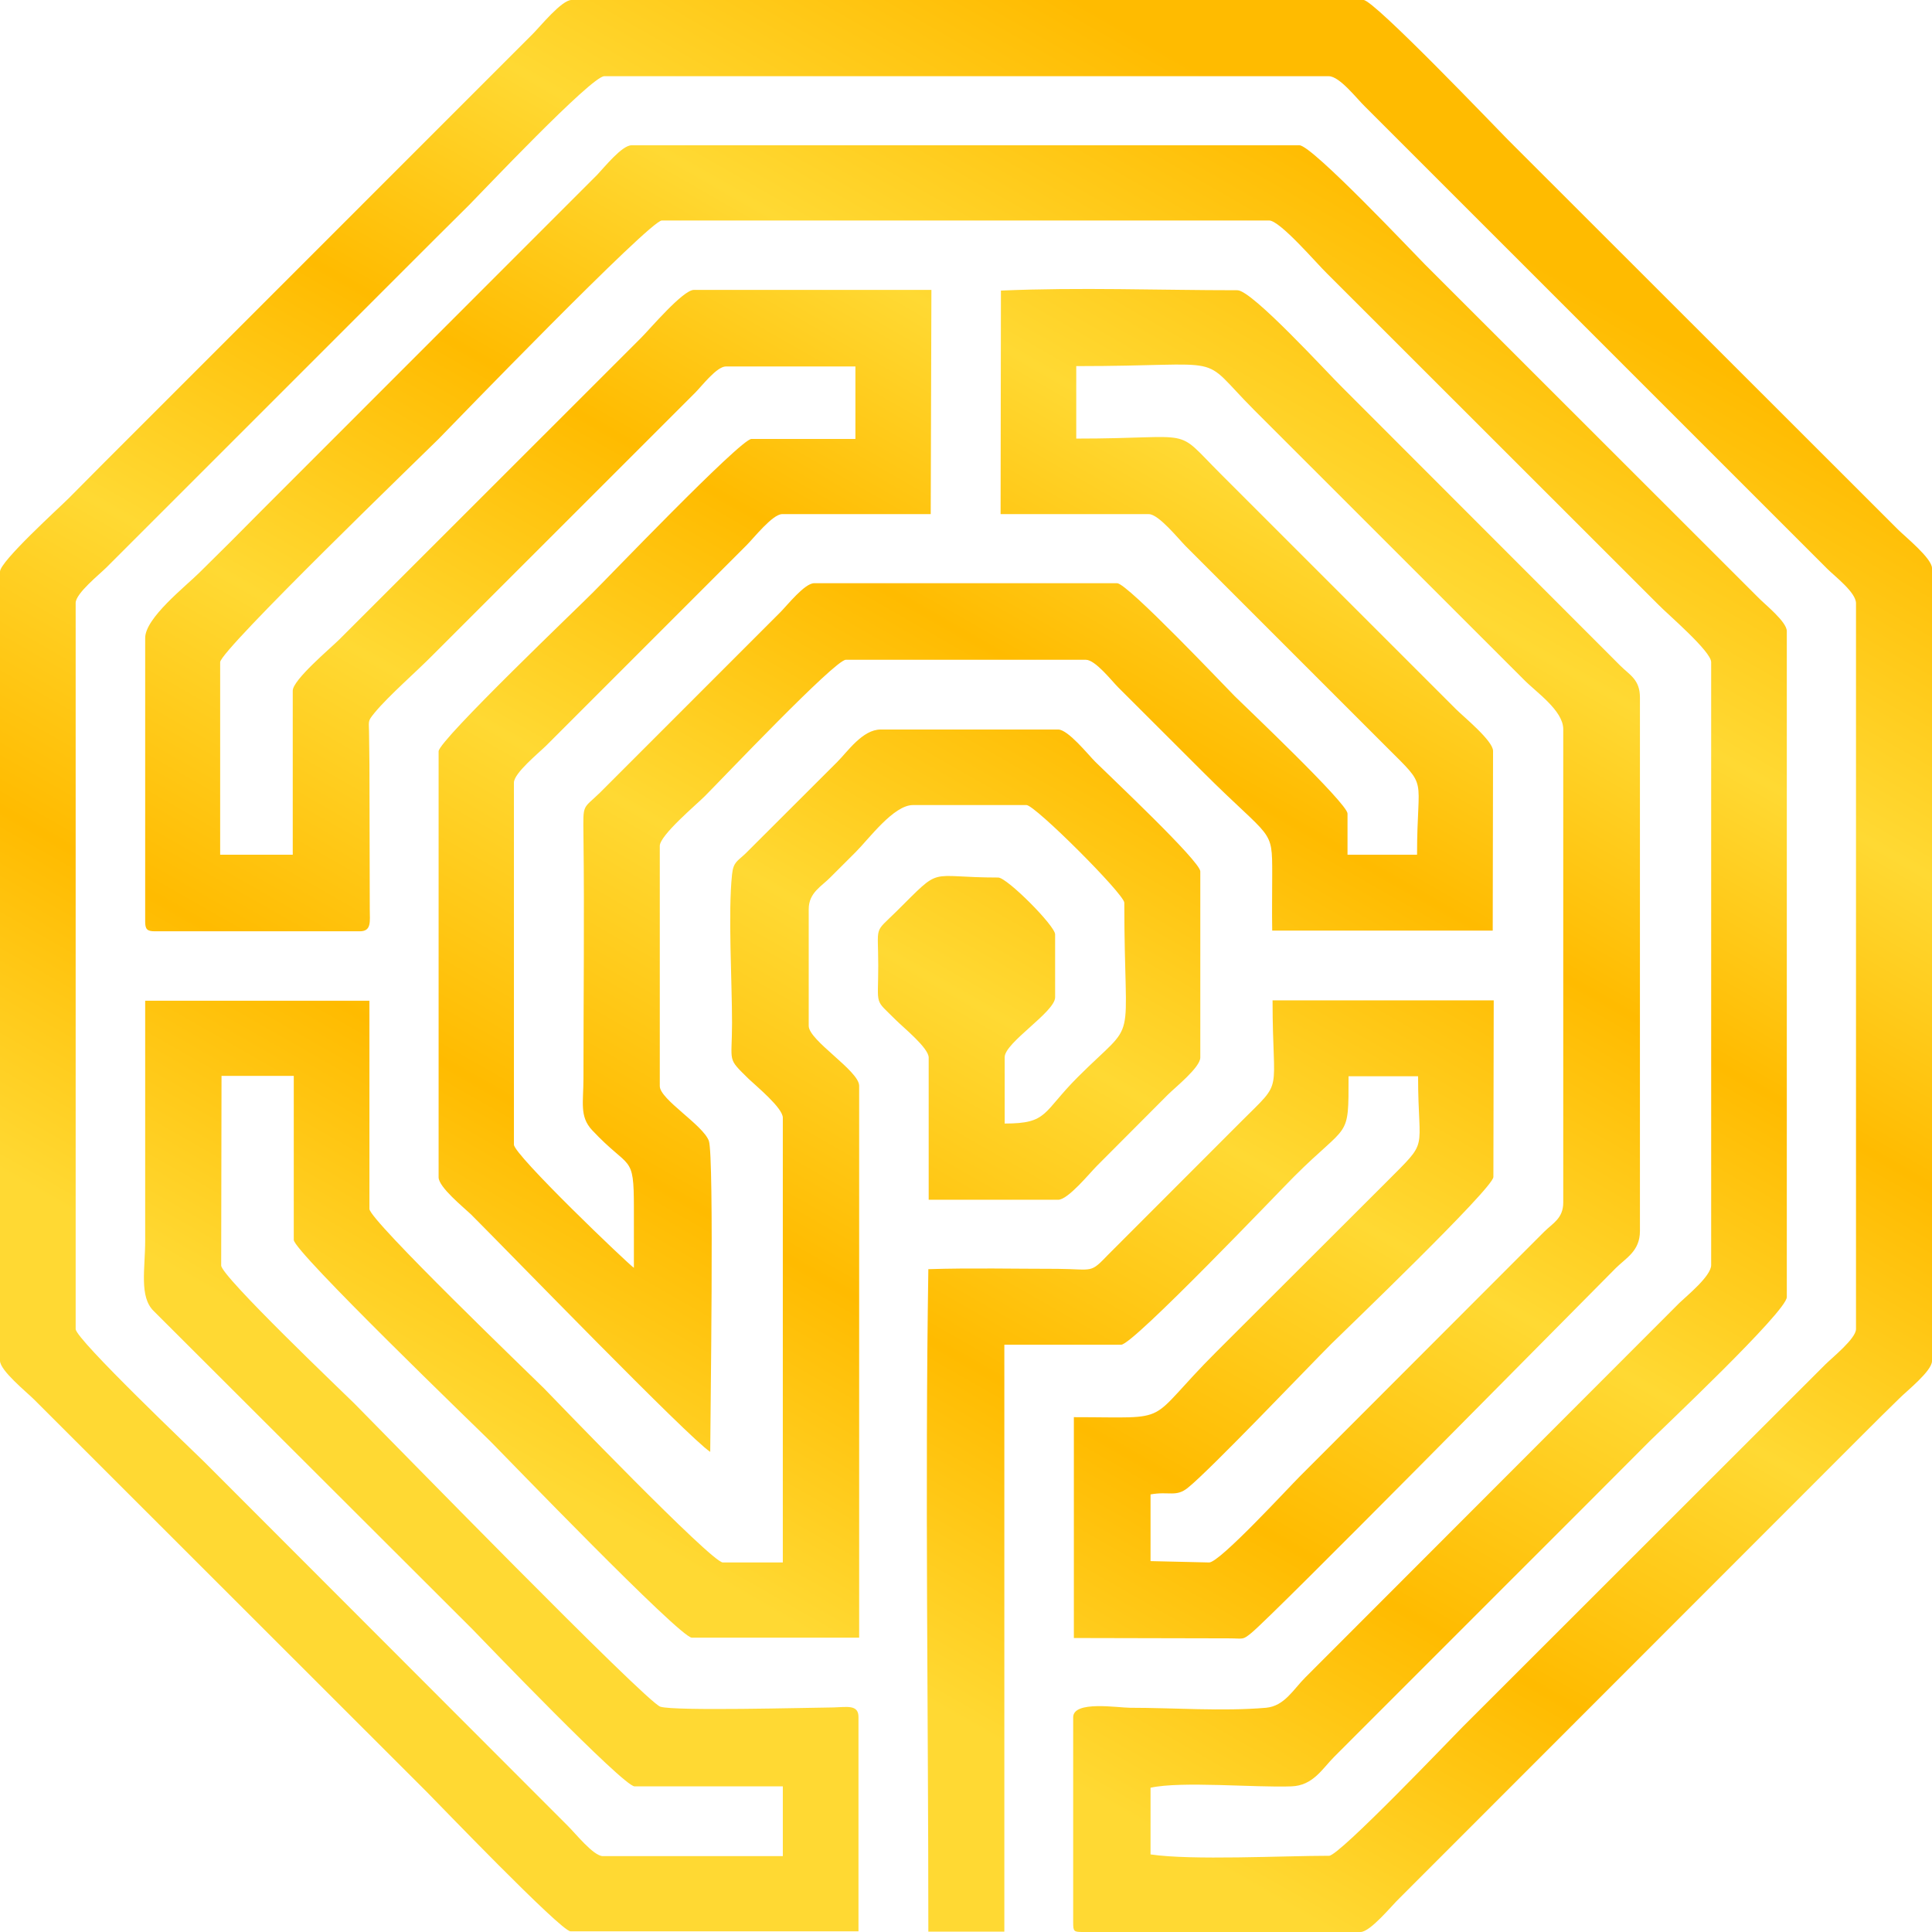 <?xml version="1.0" encoding="UTF-8"?> <svg xmlns="http://www.w3.org/2000/svg" width="871" height="871" viewBox="0 0 871 871" fill="none"><path fill-rule="evenodd" clip-rule="evenodd" d="M855.634 238.689L679.863 63.047C675.412 58.598 619.488 0 614.723 0H257.658C253.203 0 243.524 11.965 240.143 15.34L62.993 192.516C51.931 203.561 41.944 213.531 31.036 224.577C26.427 229.178 0 253.109 0 257.711V613.443C0 617.894 11.984 627.558 15.364 630.931L192.361 807.802C196.509 811.938 252.896 870.691 257.198 870.691H387.026V774.051C387.026 768.377 381.802 769.606 375.81 769.757C362.443 769.909 304.827 771.447 297.76 769.454C291.613 767.765 174.077 647.189 159.789 632.771C155.486 628.478 99.561 575.247 99.714 570.494L99.868 485.048H132.44V558.987C132.44 564.203 215.868 644.585 221.091 649.799C226.47 655.169 306.517 738.307 311.894 738.307H387.333V489.497C387.333 482.747 364.594 469.095 364.594 462.498V409.882C364.594 402.366 370.432 399.605 374.427 395.463C378.575 391.321 381.648 388.253 385.796 384.111C391.788 378.129 402.851 362.942 411.609 362.942H462.772C466.612 362.942 506.867 403.133 506.867 406.968C506.867 474.923 513.627 457.896 485.971 485.508C469.839 501.615 472.604 506.524 452.939 506.524V476.611C452.939 470.015 475.678 456.209 475.678 449.613V421.233C475.678 417.399 454.014 395.616 450.019 395.616C417.293 395.616 425.283 389.941 404.08 410.957C393.786 421.081 395.937 416.632 395.937 435.5C395.937 454.215 393.939 449.919 404.08 460.043C407.307 463.265 418.676 472.469 418.676 476.764V540.885H477.06C481.516 540.885 491.196 528.92 494.576 525.545L526.534 493.485C529.759 490.264 541.129 481.213 541.129 476.764V392.855C541.129 388.253 499.799 349.443 493.807 343.461C490.581 340.239 481.516 328.888 477.06 328.888H397.013C388.87 328.888 382.109 338.858 377.5 343.461L336.17 384.725C332.329 388.406 330.639 388.56 330.025 394.236C328.181 411.569 330.025 442.403 330.025 461.118C330.025 479.525 327.566 476.611 337.553 486.428C340.933 489.65 352.917 499.467 352.917 503.916V704.404H325.876C320.806 704.404 249.976 630.779 245.214 625.868C240.297 620.958 166.548 550.089 166.548 545.027V451.147H65.452V559.293C65.452 572.026 62.686 584.603 69.293 591.045L213.103 734.626C217.558 739.233 281.013 805.344 286.083 805.344H352.917V836.794H271.794C267.492 836.794 259.041 826.053 255.815 822.988L92.186 659.154C88.037 655.012 34.109 603.779 34.109 599.177V271.823C34.109 267.528 44.864 258.938 47.936 255.87L151.799 152.019C172.08 131.77 191.285 112.442 211.566 92.346C216.328 87.591 266.57 34.361 272.408 34.361H599.054C603.97 34.361 611.805 44.639 615.34 48.014L823.836 256.484C827.209 259.858 836.738 267.068 836.738 271.976V599.177C836.738 603.471 825.98 612.063 822.91 615.133L659.283 778.653C655.13 782.794 603.813 836.637 599.205 836.637C578.311 836.637 537.288 838.787 518.698 836.025V805.961C532.526 802.891 565.864 805.961 582.15 805.344C591.983 805.035 596.136 797.369 601.512 791.998L680.486 712.997C701.991 691.519 722.425 671.125 743.779 649.647C748.852 644.585 805.546 591.202 805.546 584.76V284.555C805.546 280.26 795.562 272.437 792.492 269.215L642.379 119.191C637.772 114.589 591.522 65.501 585.837 65.501H284.7C280.397 65.501 272.408 75.472 269.336 78.694L117.844 230.252C108.318 239.916 99.714 248.506 90.035 258.017C83.581 264.46 65.452 278.572 65.452 287.624V415.558C65.452 418.933 66.373 419.853 69.754 419.853H162.247C167.624 419.853 166.702 415.251 166.702 410.036L166.548 344.534C166.548 340.239 166.395 335.791 166.395 331.649C166.395 324.746 165.473 325.513 168.853 321.371C175.153 313.701 187.751 302.809 195.28 295.14L313.431 177.022C316.35 174.109 323.11 165.211 327.259 165.211H385.643V197.885H338.782C333.866 197.885 271.947 262.619 267.184 267.221C262.729 271.823 197.738 333.797 197.738 338.705V530.761C197.738 535.209 208.954 544.26 212.334 547.481C229.235 564.354 310.358 648.109 320.191 654.552C320.191 641.515 322.035 521.25 319.577 514.347C316.965 507.138 297.452 495.632 297.452 489.65V381.35C297.452 376.595 313.892 362.789 317.733 358.954C325.261 351.437 376.424 297.44 381.341 297.44C417.447 297.44 453.399 297.44 489.505 297.44C493.807 297.44 501.182 306.952 504.101 309.866L542.512 348.216C573.547 379.203 573.547 372.913 573.547 394.082C573.547 402.519 573.395 411.109 573.547 419.547H672.96L673.111 338.552C673.111 333.95 659.895 323.212 656.359 319.683L550.347 213.685C528.531 191.903 540.514 197.732 485.204 197.732V165.057C556.186 165.057 539.285 158.615 565.252 184.692L686.934 306.338C692.467 312.013 704.758 320.297 704.758 328.734V542.112C704.758 549.322 699.999 551.47 696.155 555.305L585.994 665.597C580.618 670.967 549.887 704.404 545.124 704.404L518.698 703.793V673.729C526.994 672.191 530.221 675.109 535.598 670.664C545.585 662.684 589.833 616.204 600.283 605.772C605.042 601.018 673.263 535.67 673.263 530.607L673.414 450.993H573.704C573.704 494.712 579.08 486.122 559.72 505.45L499.953 565.275C491.196 574.327 493.346 572.177 476.753 572.026C457.548 572.026 437.728 571.566 418.522 572.177C416.986 671.736 418.522 771.295 418.522 870.848H452.785V606.232H505.484C510.862 606.232 576.774 537.05 583.379 530.454C608.269 505.604 607.966 514.194 607.966 485.201H639.31C639.31 520.636 644.837 512.966 624.712 533.215L548.504 609.302C515.164 642.587 530.374 638.905 484.128 638.905V738.464L553.881 738.616C560.796 738.616 560.027 739.536 564.175 736.163C574.316 727.874 701.228 599.026 728.424 571.717C733.032 567.115 739.329 564.051 739.329 554.998V314.468C739.329 306.338 734.721 304.344 730.417 300.049L605.199 174.721C598.594 168.279 564.483 130.849 557.876 130.849C522.385 130.849 486.74 129.469 451.249 131.003L451.095 231.786H517.929C522.385 231.786 531.45 243.138 534.676 246.359L625.021 336.711C644.377 356.04 638.844 348.522 638.844 385.338H607.5V366.777C607.5 362.175 560.642 317.843 556.648 313.855C552.807 310.019 508.25 262.926 503.641 262.926H367.052C362.75 262.926 354.915 272.897 351.688 276.118L270.564 357.266C262.575 365.09 262.883 361.869 263.036 376.748C263.497 413.257 263.036 449.919 263.036 486.276C263.036 496.859 261.192 503.302 266.877 509.438C284.085 527.846 285.775 519.717 285.775 544.566C285.775 553.618 285.775 562.671 285.775 571.566C283.01 569.725 231.693 520.637 231.693 516.034V352.818C231.693 348.523 243.063 339.319 246.289 336.098L336.631 245.745C339.858 242.524 348.307 231.786 352.61 231.786H419.598L419.905 130.696H312.816C307.9 130.696 292.997 148.337 289.002 152.325L153.028 288.237C149.034 292.225 131.979 306.492 131.979 311.4V385.338H99.254V298.514C99.254 293.145 192.207 203.407 197.738 197.885C203.27 192.209 292.997 99.402 298.374 99.402H572.166C577.082 99.402 593.829 119.038 598.133 123.179L747.623 272.59C751.771 276.885 771.441 293.606 771.441 298.514V570.337C771.441 575.247 760.683 583.991 757.153 587.364L588.453 756.26C583.071 761.626 579.08 769.146 570.78 769.909C550.962 771.598 529.299 769.909 509.479 769.909C503.948 769.909 483.82 766.531 483.82 774.208V866.707C483.82 870.848 484.128 871 488.43 871H613.342C617.798 871 627.479 859.029 630.858 855.814L839.965 646.577C845.802 640.746 850.566 635.993 856.403 630.319C859.63 627.098 871 618.045 871 613.595V256.176C871 251.727 859.018 242.063 855.634 238.689Z" fill="url(#paint0_linear_3154_3)"></path><defs><linearGradient id="paint0_linear_3154_3" x1="652" y1="95" x2="130" y2="1008.5" gradientUnits="userSpaceOnUse"><stop stop-color="#FFBB00"></stop><stop offset="0.145" stop-color="#FFD933"></stop><stop offset="0.26" stop-color="#FFBB00"></stop><stop offset="0.395" stop-color="#FFD933"></stop><stop offset="0.53" stop-color="#FFBB00"></stop><stop offset="0.53" stop-color="#FFBB00"></stop><stop offset="0.665" stop-color="#FFD933"></stop><stop offset="0.87" stop-color="#FFD933"></stop><stop offset="1" stop-color="#FFC505"></stop></linearGradient></defs></svg> 